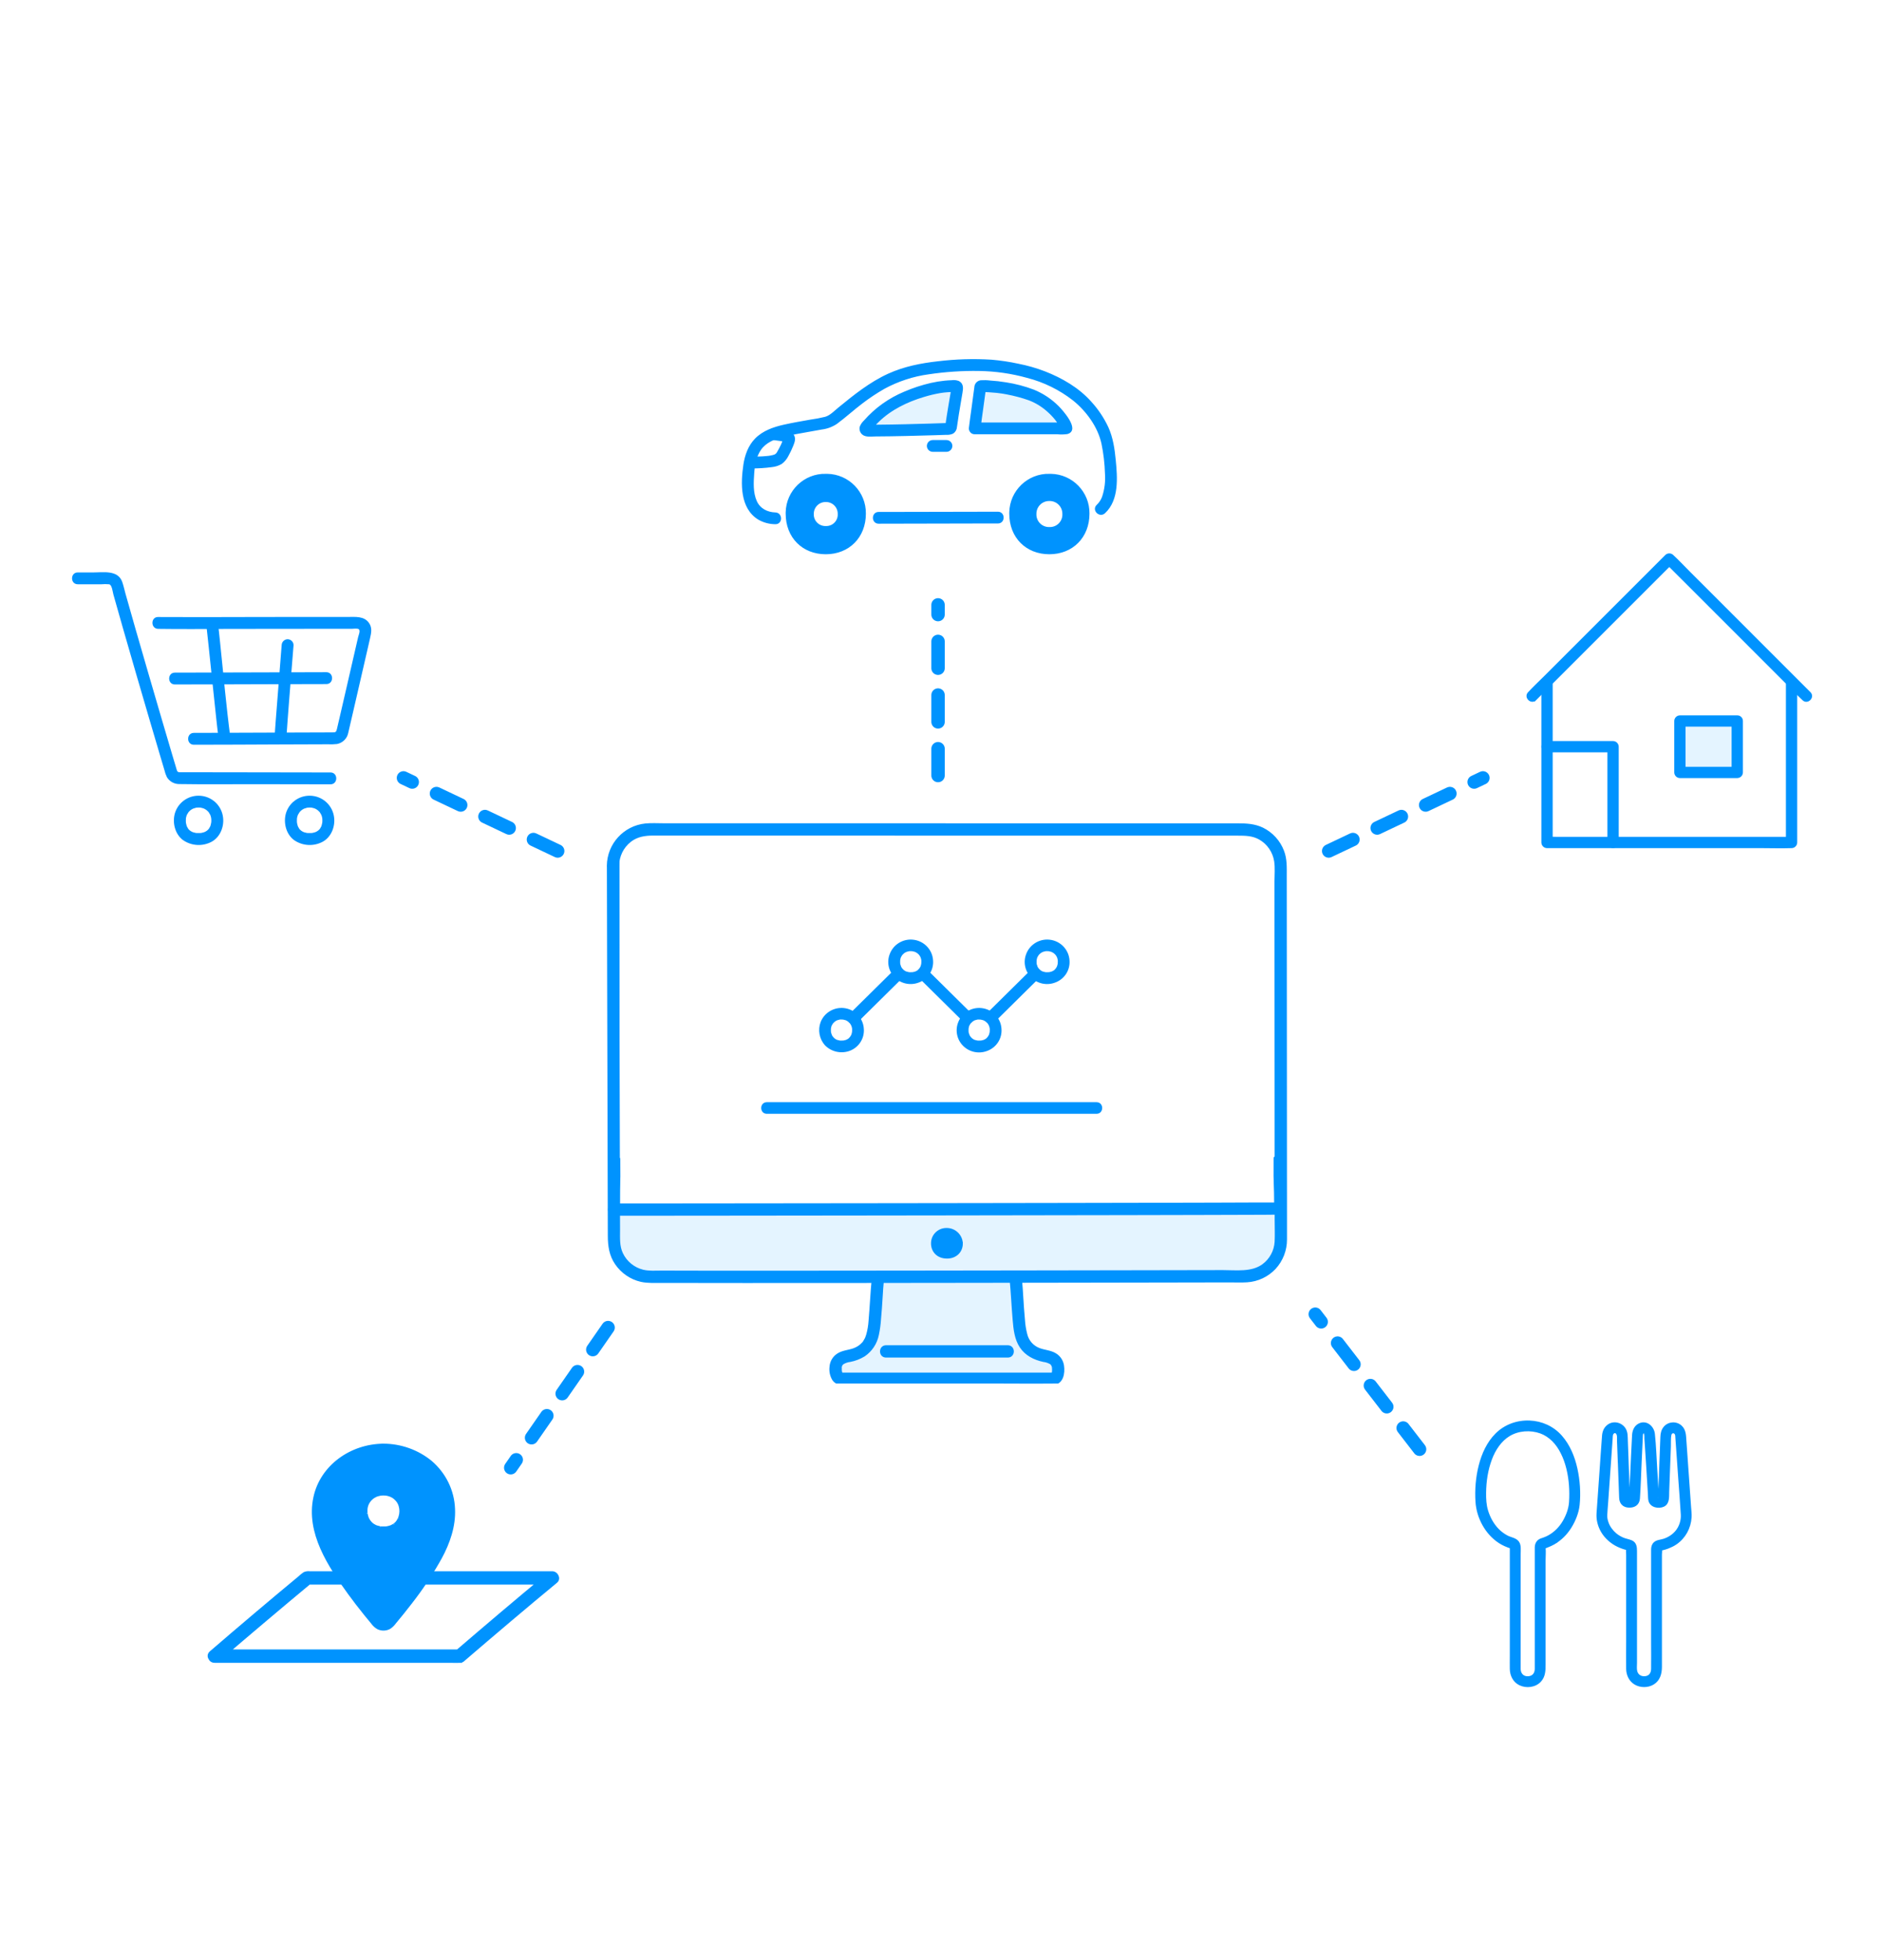 <svg width="336" height="350" viewBox="0 0 336 350" fill="none" xmlns="http://www.w3.org/2000/svg">
<rect width="336" height="350" fill="white"/>
<g clip-path="url(#clip0_422_3346)">
<path d="M181.352 228.397C181.471 229.656 181.544 230.62 181.586 231.489C181.659 232.979 181.795 234.525 181.925 236.018C182.228 239.505 183.128 241.473 186.775 242.167C187.829 242.366 188.436 242.796 188.744 243.459C189.051 244.122 189.096 246.191 188.063 246.191C186.144 246.191 153.252 246.184 150.136 246.184C149.127 246.184 149.033 244.125 149.34 243.459C149.647 242.792 150.255 242.366 151.309 242.167C154.952 241.473 155.856 239.505 156.159 236.018C156.288 234.525 156.425 232.979 156.498 231.489C156.54 230.616 156.613 229.653 156.735 228.397" fill="#E4F4FF"/>
<path d="M181.352 228.397C181.471 229.656 181.544 230.62 181.586 231.489C181.659 232.979 181.795 234.525 181.925 236.018C182.228 239.505 183.128 241.473 186.775 242.167C187.829 242.366 188.436 242.796 188.744 243.459C189.051 244.122 189.096 246.191 188.063 246.191C186.144 246.191 153.252 246.184 150.136 246.184C149.127 246.184 149.033 244.125 149.34 243.459C149.647 242.792 150.255 242.366 151.309 242.167C154.952 241.473 155.856 239.505 156.159 236.018C156.288 234.525 156.425 232.979 156.498 231.489C156.54 230.616 156.613 229.653 156.735 228.397" stroke="#0093FE" stroke-width="0.523" stroke-miterlimit="10"/>
<path d="M110.331 214.731C110.362 228.099 110.465 197.412 110.496 210.066C110.503 213.053 109.222 227.465 112.728 227.477C133.115 227.544 204.381 227.509 225.243 227.477C228.755 227.474 227.634 212.976 227.634 209.981C227.627 197.02 227.807 228.23 227.796 215.971C231.312 215.969 227.796 212.973 227.796 215.971C206.166 215.971 131.034 215.974 110.385 215.971C106.87 215.971 110.331 150.907 110.331 153.905C110.331 153.911 110.331 214.725 110.331 214.731Z" fill="#E4F4FF"/>
<path d="M227.796 215.971C227.807 228.23 227.627 197.02 227.634 209.981C227.634 212.976 228.755 227.474 225.243 227.477C204.381 227.509 133.115 227.544 112.728 227.477C109.222 227.465 110.503 213.053 110.496 210.066C110.465 197.412 110.362 228.099 110.331 214.731C110.331 214.725 110.331 153.911 110.331 153.905C110.331 150.907 106.87 215.971 110.385 215.971C131.034 215.974 206.166 215.971 227.796 215.971ZM227.796 215.971C227.796 212.973 231.312 215.969 227.796 215.971Z" stroke="#0093FE" stroke-width="0.523" stroke-miterlimit="10"/>
<path d="M113.216 227.343C110.969 226.268 109.535 224.003 109.531 221.512C109.531 219.892 109.524 218.036 109.514 215.984C125.12 215.959 225.986 215.603 227.724 215.506L228.582 215.457C228.589 217.669 228.589 219.676 228.589 221.414C228.589 224.984 225.699 227.884 222.126 227.888C200.918 227.922 136.699 228.055 115.977 227.975C115.021 227.975 114.075 227.758 113.213 227.343H113.216Z" fill="#E4F4FF" stroke="#0093FE" stroke-width="0.523" stroke-miterlimit="10"/>
<path d="M180.511 228.397C180.741 230.822 180.846 233.258 181.055 235.687C181.195 237.31 181.369 239.065 182.297 240.458C183.219 241.843 184.709 242.586 186.304 242.925C186.764 242.977 187.211 243.127 187.612 243.361C187.637 243.379 187.822 243.546 187.818 243.543C187.874 243.623 187.926 243.707 187.972 243.794C188.08 243.968 187.972 243.675 188.014 243.919C188.024 243.979 188.084 244.293 188.07 244.167C188.09 244.349 188.097 244.527 188.09 244.708C188.09 244.816 188.084 244.925 188.063 245.029C188.045 245.113 188.024 245.197 188 245.281C187.965 245.375 187.965 245.385 187.996 245.305C187.975 245.35 187.947 245.392 187.919 245.438C187.926 245.378 188.108 245.354 188 245.357H162.039L150.464 245.35H150.219C150.08 245.35 150.209 245.343 150.209 245.364C150.209 245.403 150.017 245.242 150.216 245.375C150.289 245.441 150.293 245.441 150.223 245.375C150.275 245.452 150.272 245.452 150.219 245.368C150.115 245.162 150.048 244.939 150.031 244.708C150.017 244.527 150.017 244.349 150.027 244.167C150.027 244.181 150.059 243.909 150.038 244.031C150.024 244.118 150.076 243.881 150.08 243.853C150.128 243.651 149.95 244.042 150.101 243.794C150.146 243.707 150.198 243.623 150.254 243.543C150.254 243.543 150.425 243.386 150.46 243.361C150.861 243.127 151.308 242.977 151.769 242.925C152.641 242.757 153.475 242.433 154.236 241.972C155.492 241.117 156.358 239.802 156.651 238.311C156.846 237.39 156.972 236.458 157.031 235.52C157.143 234.232 157.248 232.944 157.317 231.656C157.373 230.568 157.457 229.482 157.562 228.397C157.562 227.936 157.185 227.563 156.724 227.559C156.267 227.57 155.897 227.94 155.887 228.397C155.653 230.878 155.545 233.37 155.328 235.855C155.276 236.696 155.136 237.53 154.91 238.343C154.864 238.493 154.815 238.643 154.759 238.789C154.714 238.919 154.658 239.044 154.588 239.166C154.508 239.32 154.421 239.47 154.327 239.617C154.26 239.728 154.184 239.829 154.093 239.92C153.639 240.412 153.067 240.782 152.435 241.002C151.507 241.337 150.457 241.361 149.615 241.92C148.876 242.398 148.408 243.204 148.356 244.084C148.261 244.858 148.429 245.64 148.834 246.307C149.378 247.081 150.174 247.025 150.997 247.025H177.185C180.769 247.029 184.356 247.067 187.94 247.032C189.609 247.015 189.902 245.183 189.703 243.864C189.581 243.03 189.092 242.293 188.366 241.864C187.508 241.344 186.461 241.32 185.536 240.967C184.328 240.527 183.421 239.505 183.135 238.252C182.919 237.415 182.783 236.556 182.73 235.691C182.615 234.347 182.5 233.003 182.43 231.66C182.374 230.571 182.29 229.486 182.186 228.4C182.175 227.943 181.805 227.573 181.348 227.563C180.888 227.563 180.514 227.94 180.511 228.4V228.397Z" fill="#0093FE" stroke="#0093FE" stroke-width="0.523" stroke-miterlimit="10"/>
<path d="M158.182 242.147H179.934C181.012 242.147 181.012 240.471 179.934 240.471H158.182C157.103 240.471 157.103 242.147 158.182 242.147Z" fill="#0093FE" stroke="#0093FE" stroke-width="0.523" stroke-miterlimit="10"/>
<path d="M108.61 154.588C108.621 160.873 108.638 167.158 108.655 173.447C108.676 181.103 108.694 188.756 108.715 196.413C108.732 203.208 108.75 210.006 108.767 216.8C108.767 218.099 108.774 219.393 108.778 220.691C108.781 222.454 109.015 224.118 110.041 225.605C111.084 227.13 112.662 228.212 114.462 228.627C115.652 228.889 116.898 228.812 118.109 228.816C123.075 228.83 128.045 228.837 133.011 228.833C139.474 228.833 145.937 228.833 152.4 228.826C159.526 228.819 166.649 228.812 173.775 228.802C180.727 228.791 187.678 228.781 194.634 228.77C200.598 228.76 206.562 228.749 212.526 228.739L219.495 228.725C220.535 228.725 221.589 228.774 222.625 228.708C224.496 228.592 226.251 227.772 227.535 226.408C228.816 225.019 229.521 223.197 229.511 221.309C229.514 220.06 229.511 218.81 229.511 217.561L229.504 208.414L229.49 186.258L229.476 164.809L229.469 156.385C229.469 154.895 229.539 153.401 228.987 151.988C228.328 150.264 227.04 148.851 225.386 148.03C223.958 147.343 222.507 147.277 220.961 147.277H210.055L191.294 147.273H169.943L148.53 147.266H129.587H121.805H118.462C117.401 147.266 116.309 147.196 115.251 147.301C111.503 147.681 108.641 150.822 108.603 154.588C108.593 155.666 110.268 155.666 110.278 154.588C110.285 152.843 111.088 151.192 112.459 150.114C113.702 149.147 115.119 148.938 116.644 148.938H139.962L160.228 148.945H181.606L201.533 148.952H217.75H220.919C222.339 148.952 223.683 148.962 224.96 149.695C226.45 150.554 227.469 152.04 227.738 153.74C227.926 154.944 227.797 156.252 227.797 157.467C227.801 163.734 227.804 170.006 227.808 176.273C227.811 183.707 227.818 191.14 227.822 198.573C227.825 205.019 227.829 211.468 227.832 217.914C227.832 219.184 227.888 220.472 227.825 221.742C227.727 223.42 226.886 224.966 225.529 225.961C223.477 227.448 220.727 227.046 218.326 227.05L202.719 227.078C196.221 227.088 189.723 227.099 183.225 227.109C176.204 227.12 169.182 227.13 162.164 227.137C155.387 227.144 148.61 227.151 141.833 227.155C136.12 227.155 130.411 227.155 124.698 227.151C122.499 227.151 120.301 227.144 118.102 227.137C117 227.137 115.823 227.238 114.745 226.97C113.087 226.554 111.702 225.42 110.969 223.878C110.327 222.534 110.442 221.054 110.439 219.606L110.428 215.663C110.421 212.469 110.411 209.276 110.404 206.083C110.386 198.643 110.365 191.203 110.345 183.762C110.327 176.699 110.31 169.639 110.292 162.576C110.285 159.913 110.282 157.247 110.275 154.584C110.275 153.506 108.6 153.502 108.6 154.584L108.61 154.588Z" fill="#0093FE" stroke="#0093FE" stroke-width="0.523" stroke-miterlimit="10"/>
<path d="M109.624 216.821C111.393 216.821 113.159 216.821 114.925 216.821L124.731 216.814L137.901 216.8L153.291 216.783L169.819 216.762C175.284 216.755 180.749 216.748 186.214 216.737C191.274 216.73 196.335 216.72 201.395 216.713C205.67 216.706 209.945 216.695 214.22 216.685C217.329 216.678 220.435 216.667 223.545 216.657C225.104 216.65 226.664 216.653 228.224 216.626C228.326 216.626 228.43 216.626 228.531 216.619C229.603 216.559 229.61 214.884 228.531 214.943C227.411 215.006 226.281 214.968 225.16 214.975C222.396 214.989 219.632 214.999 216.865 215.006C212.841 215.017 208.814 215.027 204.79 215.034C199.887 215.045 194.984 215.052 190.081 215.062C184.658 215.073 179.235 215.08 173.815 215.087C168.298 215.094 162.777 215.101 157.259 215.108L141.503 215.125L127.687 215.139L116.952 215.149H110.444L109.627 215.153C108.549 215.153 108.549 216.828 109.627 216.828L109.624 216.821Z" fill="#0093FE" stroke="#0093FE" stroke-width="0.523" stroke-miterlimit="10"/>
<path d="M171.637 222.035C171.637 223.438 170.586 224.471 169.086 224.471C167.365 224.471 166.479 223.295 166.479 222.035C166.458 220.67 167.55 219.55 168.915 219.529C168.939 219.529 168.96 219.529 168.984 219.529C170.401 219.505 171.581 220.618 171.633 222.035H171.637Z" fill="#0093FE" stroke="#0093FE" stroke-width="0.523" stroke-miterlimit="10"/>
<g clip-path="url(#clip1_422_3346)">
<path d="M195.767 196.81H136.911C135.565 196.81 135.562 198.879 136.911 198.879H195.767C197.113 198.879 197.115 196.81 195.767 196.81Z" fill="#0093FE"/>
<path d="M153.053 182.599L161.21 174.538C162.164 173.595 160.684 172.132 159.73 173.075L151.573 181.137C150.62 182.079 152.099 183.542 153.053 182.599Z" fill="#0093FE"/>
<path d="M177.559 182.51L185.59 174.573C186.543 173.631 185.064 172.168 184.11 173.108L176.077 181.047C175.124 181.99 176.603 183.455 177.559 182.51Z" fill="#0093FE"/>
<path d="M163.995 174.547C166.682 177.201 169.367 179.857 172.052 182.514C173.005 183.457 174.485 181.997 173.532 181.051C170.848 178.393 168.162 175.738 165.475 173.084C164.522 172.142 163.042 173.604 163.995 174.549V174.547Z" fill="#0093FE"/>
<path d="M162.601 167.768C161.791 167.768 161 168.011 160.333 168.465C159.665 168.919 159.154 169.562 158.865 170.31C158.582 171.017 158.511 171.789 158.661 172.535C158.811 173.28 159.176 173.967 159.711 174.512C160.247 175.058 160.93 175.439 161.679 175.61C162.429 175.781 163.212 175.734 163.935 175.476C164.76 175.197 165.469 174.655 165.948 173.935C166.428 173.216 166.652 172.359 166.585 171.499C166.529 170.492 166.085 169.544 165.344 168.851C164.603 168.157 163.622 167.77 162.601 167.77C162.324 167.77 162.057 167.879 161.861 168.072C161.665 168.266 161.555 168.529 161.555 168.804C161.555 169.078 161.665 169.341 161.861 169.535C162.057 169.729 162.324 169.838 162.601 169.838C162.695 169.838 162.788 169.845 162.882 169.849C162.939 169.852 163.068 169.892 162.874 169.847C163.017 169.882 163.159 169.906 163.3 169.952C163.354 169.97 163.408 169.989 163.461 170.01C163.226 169.919 163.48 170.027 163.517 170.047C163.639 170.112 163.755 170.186 163.866 170.268C163.664 170.117 163.971 170.378 164.02 170.429C164.023 170.434 164.202 170.631 164.096 170.509C163.99 170.387 164.165 170.609 164.165 170.609C164.251 170.737 164.325 170.873 164.387 171.014C164.368 170.969 164.331 170.845 164.383 171.028C164.409 171.119 164.439 171.208 164.46 171.3C164.467 171.331 164.504 171.632 164.484 171.403C164.49 171.467 164.494 171.532 164.496 171.596C164.502 171.762 164.495 171.927 164.477 172.092C164.499 171.891 164.472 172.097 164.461 172.148C164.445 172.223 164.427 172.299 164.406 172.373C164.388 172.432 164.367 172.488 164.349 172.546C164.306 172.658 164.307 172.658 164.353 172.546C164.334 172.586 164.314 172.625 164.294 172.664C164.232 172.776 164.164 172.885 164.091 172.99C164.233 172.777 164.004 173.081 163.946 173.136C163.899 173.179 163.848 173.222 163.799 173.265C163.685 173.369 164.005 173.138 163.789 173.267C163.745 173.295 163.699 173.324 163.653 173.351C163.628 173.365 163.353 173.505 163.487 173.442C163.634 173.373 163.387 173.476 163.379 173.479C163.325 173.496 163.271 173.512 163.216 173.527C163.132 173.549 163.047 173.565 162.962 173.584C162.909 173.595 162.77 173.593 162.974 173.584C162.823 173.591 162.673 173.605 162.521 173.601C162.468 173.601 162.415 173.598 162.362 173.594C162.309 173.59 162.258 173.586 162.205 173.58C162.343 173.6 162.372 173.603 162.292 173.589C162.189 173.553 162.07 173.546 161.963 173.514C161.892 173.494 161.823 173.469 161.753 173.446C161.614 173.401 161.753 173.479 161.803 173.467C161.747 173.48 161.537 173.329 161.49 173.3C161.45 173.275 161.412 173.248 161.372 173.223C161.203 173.115 161.52 173.372 161.337 173.19C161.264 173.116 161.189 173.042 161.115 172.969C160.947 172.803 161.234 173.158 161.104 172.96C161.078 172.921 161.05 172.883 161.025 172.843C160.995 172.796 160.841 172.589 160.853 172.532C160.841 172.587 160.919 172.714 160.873 172.579C160.845 172.497 160.815 172.416 160.791 172.333C160.768 172.25 160.691 172.081 160.716 172L160.73 172.121C160.724 172.068 160.719 172.016 160.715 171.963C160.711 171.91 160.708 171.855 160.706 171.802C160.703 171.687 160.712 171.574 160.714 171.457C160.718 171.213 160.665 171.609 160.709 171.467C160.735 171.384 160.742 171.295 160.764 171.208C160.785 171.085 160.825 170.966 160.883 170.855C160.735 171.07 160.871 170.892 160.903 170.833C160.934 170.775 160.975 170.704 161.014 170.642C161.041 170.599 161.07 170.561 161.097 170.52C161.205 170.352 160.956 170.653 161.14 170.471C161.238 170.375 161.334 170.282 161.435 170.19C161.261 170.349 161.373 170.233 161.435 170.195C161.51 170.148 161.583 170.099 161.66 170.057C161.704 170.032 161.751 170.011 161.796 169.986C161.996 169.877 161.628 170.032 161.832 169.971C161.987 169.925 162.137 169.883 162.294 169.848C162.483 169.805 162.299 169.848 162.262 169.848C162.375 169.839 162.488 169.832 162.602 169.83C162.879 169.83 163.146 169.721 163.342 169.528C163.538 169.334 163.648 169.071 163.648 168.796C163.648 168.522 163.538 168.259 163.342 168.065C163.146 167.871 162.879 167.762 162.602 167.762L162.601 167.768Z" fill="#0093FE"/>
<path d="M150.239 179.979C149.429 179.978 148.638 180.221 147.97 180.675C147.303 181.129 146.791 181.773 146.503 182.521C146.247 183.213 146.184 183.961 146.32 184.685C146.455 185.41 146.785 186.086 147.274 186.642C147.819 187.199 148.511 187.592 149.272 187.776C150.033 187.961 150.831 187.928 151.574 187.683C152.399 187.405 153.107 186.863 153.587 186.143C154.066 185.423 154.29 184.566 154.223 183.706C154.167 182.7 153.723 181.752 152.982 181.058C152.242 180.365 151.26 179.978 150.24 179.977C149.962 179.977 149.696 180.086 149.5 180.28C149.304 180.474 149.194 180.737 149.194 181.011C149.194 181.286 149.304 181.549 149.5 181.743C149.696 181.937 149.962 182.045 150.24 182.045C150.334 182.045 150.426 182.053 150.52 182.057C150.577 182.06 150.707 182.1 150.512 182.055C150.656 182.089 150.798 182.114 150.939 182.16C150.993 182.178 151.046 182.197 151.1 182.218C150.865 182.126 151.118 182.235 151.156 182.255C151.278 182.32 151.394 182.393 151.505 182.475C151.302 182.324 151.61 182.586 151.658 182.637C151.662 182.641 151.841 182.838 151.735 182.716C151.629 182.594 151.803 182.816 151.803 182.816C151.889 182.945 151.964 183.081 152.026 183.222C152.006 183.177 151.969 183.053 152.022 183.236C152.048 183.326 152.077 183.416 152.098 183.508C152.105 183.538 152.142 183.84 152.122 183.61C152.128 183.675 152.133 183.739 152.135 183.804C152.14 183.969 152.134 184.135 152.115 184.3C152.138 184.099 152.111 184.305 152.1 184.355C152.084 184.431 152.066 184.507 152.044 184.581C152.027 184.639 152.006 184.696 151.988 184.753C151.944 184.865 151.944 184.866 151.991 184.753C151.973 184.793 151.953 184.832 151.932 184.871C151.87 184.983 151.803 185.092 151.73 185.198C151.872 184.982 151.642 185.288 151.585 185.343C151.538 185.386 151.486 185.429 151.438 185.472C151.324 185.576 151.644 185.346 151.427 185.472C151.382 185.5 151.338 185.529 151.291 185.556C151.267 185.57 150.991 185.71 151.125 185.647C151.273 185.578 151.025 185.681 151.018 185.684C150.964 185.701 150.909 185.717 150.855 185.732C150.771 185.754 150.686 185.77 150.601 185.788C150.548 185.801 150.409 185.798 150.613 185.788C150.461 185.795 150.312 185.81 150.16 185.806C150.106 185.806 150.053 185.802 150 185.799C149.948 185.795 149.896 185.791 149.844 185.785C149.981 185.804 150.011 185.807 149.931 185.794C149.828 185.757 149.708 185.751 149.601 185.719C149.531 185.699 149.462 185.673 149.392 185.651C149.252 185.605 149.392 185.683 149.441 185.672C149.385 185.685 149.176 185.534 149.128 185.505C149.088 185.48 149.051 185.452 149.011 185.427C148.841 185.32 149.159 185.577 148.976 185.395C148.902 185.321 148.828 185.246 148.754 185.174C148.585 185.008 148.873 185.362 148.743 185.165C148.717 185.125 148.689 185.087 148.664 185.048C148.633 185 148.479 184.794 148.489 184.737C148.478 184.792 148.556 184.919 148.509 184.784C148.482 184.702 148.452 184.621 148.428 184.538C148.404 184.455 148.328 184.286 148.353 184.205L148.367 184.325C148.361 184.273 148.356 184.22 148.352 184.168C148.348 184.115 148.345 184.06 148.343 184.006C148.339 183.891 148.348 183.778 148.35 183.662C148.355 183.418 148.302 183.814 148.346 183.672C148.371 183.589 148.379 183.499 148.401 183.413C148.422 183.29 148.461 183.17 148.519 183.059C148.372 183.275 148.508 183.097 148.54 183.038C148.571 182.979 148.611 182.909 148.651 182.847C148.677 182.804 148.707 182.766 148.734 182.725C148.842 182.557 148.592 182.858 148.777 182.675C148.874 182.58 148.971 182.486 149.072 182.394C148.897 182.554 149.009 182.438 149.07 182.4C149.145 182.353 149.217 182.304 149.295 182.261C149.338 182.237 149.386 182.216 149.431 182.191C149.63 182.082 149.263 182.237 149.466 182.176C149.621 182.13 149.772 182.087 149.929 182.052C150.118 182.009 149.934 182.052 149.896 182.052C150.01 182.044 150.123 182.036 150.237 182.035C150.514 182.035 150.78 181.926 150.977 181.732C151.173 181.538 151.283 181.275 151.283 181.001C151.283 180.727 151.173 180.464 150.977 180.27C150.78 180.076 150.514 179.967 150.237 179.967L150.239 179.979Z" fill="#0093FE"/>
<path d="M174.814 179.98C174.004 179.979 173.213 180.222 172.546 180.676C171.878 181.13 171.366 181.774 171.078 182.522C170.794 183.229 170.724 184.001 170.874 184.747C171.024 185.492 171.388 186.179 171.924 186.724C172.459 187.27 173.143 187.651 173.892 187.822C174.642 187.993 175.425 187.946 176.148 187.687C176.973 187.409 177.682 186.867 178.161 186.147C178.641 185.427 178.865 184.57 178.798 183.711C178.742 182.704 178.298 181.756 177.557 181.062C176.816 180.369 175.835 179.982 174.814 179.981C174.537 179.981 174.271 180.09 174.074 180.284C173.878 180.478 173.768 180.741 173.768 181.015C173.768 181.29 173.878 181.553 174.074 181.747C174.271 181.941 174.537 182.05 174.814 182.05C174.908 182.05 175.001 182.057 175.095 182.061C175.152 182.064 175.281 182.104 175.087 182.059C175.23 182.093 175.372 182.118 175.513 182.164C175.567 182.182 175.621 182.201 175.674 182.222C175.439 182.131 175.693 182.239 175.73 182.259C175.852 182.324 175.968 182.397 176.079 182.48C175.876 182.328 176.184 182.59 176.232 182.641C176.236 182.645 176.415 182.842 176.309 182.72C176.203 182.598 176.377 182.82 176.377 182.82C176.463 182.949 176.538 183.085 176.6 183.226C176.58 183.181 176.544 183.057 176.596 183.24C176.622 183.331 176.651 183.42 176.673 183.512C176.68 183.542 176.716 183.844 176.697 183.614C176.702 183.679 176.707 183.743 176.709 183.808C176.715 183.973 176.708 184.139 176.69 184.304C176.711 184.103 176.685 184.309 176.674 184.359C176.658 184.435 176.64 184.511 176.618 184.585C176.601 184.643 176.579 184.7 176.562 184.757C176.518 184.869 176.518 184.87 176.565 184.757C176.547 184.797 176.527 184.836 176.506 184.875C176.444 184.987 176.377 185.096 176.303 185.202C176.446 184.986 176.216 185.292 176.159 185.347C176.112 185.39 176.061 185.433 176.012 185.476C175.898 185.58 176.218 185.35 176.001 185.476C175.956 185.504 175.911 185.534 175.865 185.56C175.841 185.574 175.565 185.714 175.699 185.651C175.847 185.582 175.6 185.685 175.591 185.688C175.538 185.705 175.484 185.721 175.429 185.736C175.345 185.758 175.26 185.774 175.175 185.793C175.122 185.805 174.983 185.802 175.187 185.793C175.035 185.799 174.887 185.814 174.734 185.81C174.681 185.81 174.628 185.806 174.574 185.803C174.521 185.799 174.47 185.795 174.418 185.789C174.556 185.808 174.585 185.811 174.505 185.798C174.402 185.761 174.283 185.755 174.176 185.723C174.105 185.703 174.036 185.677 173.966 185.655C173.827 185.609 173.966 185.687 174.016 185.676C173.96 185.689 173.75 185.538 173.703 185.509C173.663 185.484 173.625 185.456 173.585 185.431C173.416 185.324 173.733 185.581 173.55 185.399C173.477 185.325 173.402 185.25 173.328 185.178C173.16 185.012 173.447 185.366 173.317 185.169C173.291 185.129 173.263 185.091 173.238 185.052C173.208 185.004 173.054 184.798 173.064 184.741C173.052 184.796 173.13 184.923 173.084 184.788C173.056 184.706 173.026 184.625 173.002 184.542C172.978 184.459 172.902 184.29 172.926 184.209L172.941 184.329C172.935 184.277 172.929 184.224 172.926 184.172C172.922 184.119 172.919 184.064 172.917 184.01C172.914 183.895 172.922 183.783 172.925 183.666C172.929 183.422 172.876 183.818 172.92 183.676C172.946 183.593 172.953 183.503 172.975 183.417C172.996 183.294 173.036 183.175 173.093 183.063C172.946 183.279 173.082 183.101 173.113 183.042C173.145 182.983 173.185 182.913 173.225 182.851C173.252 182.808 173.281 182.77 173.307 182.729C173.416 182.561 173.167 182.862 173.351 182.679C173.448 182.584 173.545 182.49 173.645 182.399C173.471 182.558 173.583 182.442 173.645 182.404C173.72 182.357 173.793 182.308 173.871 182.265C173.914 182.241 173.962 182.22 174.006 182.195C174.206 182.086 173.839 182.241 174.042 182.18C174.197 182.134 174.348 182.091 174.505 182.056C174.694 182.013 174.509 182.056 174.472 182.056C174.586 182.048 174.698 182.041 174.812 182.039C175.09 182.039 175.356 181.93 175.552 181.736C175.748 181.542 175.859 181.279 175.859 181.005C175.859 180.731 175.748 180.468 175.552 180.274C175.356 180.08 175.09 179.971 174.812 179.971L174.814 179.98Z" fill="#0093FE"/>
<path d="M186.961 167.769C186.151 167.768 185.36 168.011 184.692 168.465C184.025 168.919 183.513 169.563 183.225 170.311C182.941 171.017 182.87 171.79 183.02 172.535C183.17 173.281 183.535 173.968 184.07 174.513C184.606 175.059 185.289 175.44 186.039 175.611C186.788 175.782 187.572 175.735 188.295 175.476C189.12 175.198 189.828 174.656 190.308 173.936C190.787 173.216 191.011 172.359 190.944 171.499C190.888 170.492 190.444 169.545 189.703 168.851C188.963 168.157 187.981 167.771 186.961 167.77C186.683 167.77 186.417 167.879 186.221 168.073C186.025 168.267 185.915 168.53 185.915 168.804C185.915 169.078 186.025 169.341 186.221 169.535C186.417 169.729 186.683 169.838 186.961 169.838C187.055 169.838 187.147 169.845 187.241 169.85C187.298 169.852 187.428 169.893 187.233 169.847C187.377 169.882 187.519 169.907 187.66 169.953C187.714 169.97 187.767 169.99 187.821 170.01C187.586 169.919 187.839 170.027 187.877 170.047C187.998 170.112 188.115 170.186 188.226 170.268C188.023 170.117 188.331 170.379 188.379 170.43C188.383 170.434 188.562 170.631 188.456 170.509C188.35 170.387 188.524 170.609 188.524 170.609C188.61 170.738 188.685 170.873 188.747 171.015C188.727 170.969 188.69 170.845 188.743 171.029C188.769 171.119 188.798 171.209 188.819 171.3C188.826 171.331 188.863 171.632 188.843 171.403C188.849 171.467 188.854 171.532 188.856 171.596C188.861 171.762 188.855 171.928 188.836 172.092C188.859 171.892 188.832 172.097 188.821 172.148C188.805 172.224 188.787 172.299 188.765 172.374C188.748 172.432 188.726 172.489 188.709 172.546C188.666 172.658 188.667 172.658 188.712 172.546C188.694 172.586 188.674 172.626 188.653 172.665C188.591 172.777 188.524 172.885 188.451 172.991C188.593 172.777 188.363 173.081 188.306 173.136C188.259 173.179 188.207 173.222 188.159 173.265C188.045 173.369 188.365 173.138 188.148 173.268C188.105 173.295 188.059 173.325 188.012 173.351C187.988 173.365 187.712 173.505 187.846 173.442C187.994 173.373 187.746 173.476 187.739 173.479C187.685 173.497 187.63 173.512 187.576 173.527C187.492 173.55 187.407 173.565 187.322 173.584C187.269 173.596 187.13 173.593 187.334 173.584C187.182 173.591 187.033 173.605 186.881 173.602C186.827 173.602 186.774 173.598 186.721 173.594C186.669 173.59 186.617 173.586 186.565 173.581C186.702 173.6 186.731 173.603 186.652 173.59C186.549 173.553 186.429 173.547 186.322 173.515C186.252 173.494 186.183 173.469 186.113 173.446C185.973 173.401 186.113 173.479 186.162 173.468C186.106 173.481 185.897 173.329 185.849 173.3C185.809 173.276 185.772 173.248 185.732 173.223C185.562 173.116 185.88 173.372 185.697 173.19C185.623 173.117 185.549 173.042 185.475 172.969C185.306 172.804 185.594 173.158 185.464 172.96C185.438 172.921 185.41 172.883 185.385 172.844C185.354 172.796 185.2 172.589 185.21 172.532C185.199 172.587 185.277 172.714 185.23 172.579C185.203 172.497 185.173 172.417 185.149 172.334C185.126 172.25 185.049 172.082 185.074 172.001L185.088 172.121C185.082 172.069 185.077 172.016 185.073 171.963C185.069 171.91 185.066 171.856 185.064 171.802C185.06 171.687 185.069 171.574 185.071 171.457C185.076 171.214 185.023 171.61 185.067 171.467C185.092 171.384 185.1 171.295 185.122 171.209C185.143 171.085 185.182 170.966 185.24 170.855C185.093 171.07 185.229 170.892 185.261 170.834C185.292 170.775 185.332 170.705 185.372 170.642C185.398 170.599 185.428 170.561 185.455 170.52C185.563 170.352 185.313 170.654 185.498 170.471C185.595 170.376 185.692 170.282 185.793 170.19C185.618 170.349 185.73 170.233 185.793 170.195C185.868 170.149 185.941 170.1 186.018 170.057C186.062 170.032 186.109 170.011 186.154 169.987C186.353 169.877 185.986 170.033 186.19 169.972C186.344 169.926 186.495 169.883 186.652 169.848C186.841 169.805 186.657 169.848 186.619 169.848C186.733 169.839 186.846 169.832 186.96 169.831C187.237 169.831 187.504 169.722 187.7 169.528C187.896 169.334 188.006 169.071 188.006 168.797C188.006 168.522 187.896 168.259 187.7 168.065C187.504 167.871 187.237 167.763 186.96 167.763L186.961 167.769Z" fill="#0093FE"/>
</g>
</g>
<path d="M319.849 139.254V121.653L298.021 99.825L276.193 121.653V150.435H319.849V139.25V139.254Z" fill="white" stroke="#0093FE" stroke-width="0.348" stroke-miterlimit="10"/>
<path d="M310.158 128.743H299.918V137.922H310.158V128.743Z" fill="#E4F4FF" stroke="#0093FE" stroke-width="0.348" stroke-miterlimit="10"/>
<path d="M275.361 122.177V150.435C275.368 150.894 275.737 151.262 276.196 151.269H314.498C316.257 151.269 318.026 151.332 319.781 151.269H319.854C320.313 151.262 320.682 150.894 320.688 150.435V122.177C320.688 121.103 319.02 121.103 319.02 122.177V150.435L319.854 149.601H277.989C277.422 149.601 276.835 149.556 276.272 149.601C276.248 149.601 276.223 149.601 276.199 149.601L277.033 150.435V122.177C277.033 121.103 275.365 121.103 275.365 122.177H275.361Z" fill="#0093FE" stroke="#0093FE" stroke-width="0.348" stroke-miterlimit="10"/>
<path d="M274.129 124.899L276.573 122.452L282.412 116.613L289.471 109.554L295.602 103.422L297.608 101.417C297.924 101.101 298.282 100.798 298.57 100.454C298.584 100.44 298.598 100.426 298.612 100.412H297.434L299.881 102.856L305.72 108.695L312.779 115.754L318.91 121.886C319.898 122.873 320.857 123.905 321.879 124.854C321.893 124.868 321.907 124.882 321.92 124.896C322.682 125.657 323.86 124.475 323.099 123.717L320.652 121.27L314.813 115.431L307.753 108.368L301.622 102.237C300.635 101.25 299.676 100.218 298.654 99.269C298.64 99.255 298.626 99.241 298.612 99.227C298.282 98.907 297.761 98.907 297.434 99.227L294.99 101.671L289.151 107.51L282.092 114.569L275.961 120.7C274.974 121.687 273.941 122.643 272.992 123.669C272.979 123.682 272.965 123.696 272.951 123.71C272.19 124.471 273.371 125.65 274.129 124.889V124.899Z" fill="#0093FE" stroke="#0093FE" stroke-width="0.348" stroke-miterlimit="10"/>
<path d="M310.16 127.909H299.92C299.461 127.916 299.093 128.284 299.086 128.743V137.922C299.093 138.381 299.461 138.75 299.92 138.757H310.16C310.618 138.75 310.987 138.381 310.994 137.922V128.743C310.994 127.669 309.325 127.669 309.325 128.743V137.922L310.16 137.088H299.92L300.754 137.922V128.743L299.92 129.577H310.16C311.234 129.577 311.234 127.909 310.16 127.909Z" fill="#0093FE" stroke="#0093FE" stroke-width="0.348" stroke-miterlimit="10"/>
<path d="M276.194 134.165H287.987L287.153 133.331V150.435C287.153 151.509 288.822 151.509 288.822 150.435V133.331C288.815 132.872 288.446 132.504 287.987 132.497H276.194C275.12 132.497 275.12 134.165 276.194 134.165Z" fill="#0093FE" stroke="#0093FE" stroke-width="0.348" stroke-miterlimit="10"/>
<g clip-path="url(#clip2_422_3346)">
<path d="M28.239 112.288C32.515 112.353 36.796 112.302 41.072 112.296C47.18 112.288 53.288 112.281 59.396 112.277C60.521 112.277 61.646 112.278 62.771 112.282C63.098 112.282 63.756 112.163 64.034 112.339C64.404 112.572 64.016 113.418 63.941 113.748C63.183 117.069 62.42 120.389 61.651 123.708C61.288 125.279 60.925 126.85 60.561 128.421C60.426 129.003 60.291 129.586 60.155 130.169C60.022 130.746 59.897 130.779 59.33 130.78C56.766 130.787 54.199 130.796 51.632 130.806C46.208 130.827 40.783 130.846 35.359 130.865H34.615C33.249 130.865 33.247 132.98 34.615 132.98C39.717 132.98 44.819 132.945 49.92 132.926C52.778 132.915 55.636 132.905 58.493 132.896C59.056 132.926 59.621 132.91 60.181 132.847C60.682 132.748 61.142 132.501 61.499 132.138C61.857 131.774 62.096 131.312 62.184 130.81C62.497 129.466 62.809 128.122 63.12 126.777C63.938 123.238 64.754 119.697 65.566 116.156C65.731 115.434 65.897 114.712 66.061 113.99C66.274 113.057 66.486 112.135 65.906 111.275C65.016 109.953 63.418 110.167 62.03 110.164C56.03 110.15 50.03 110.167 44.03 110.176C38.993 110.183 33.955 110.212 28.917 110.179C28.692 110.179 28.466 110.176 28.24 110.172C26.873 110.152 26.873 112.266 28.24 112.287L28.239 112.288Z" fill="#0093FE"/>
<path d="M31.226 122.217C34.609 122.217 37.991 122.202 41.376 122.193C45.801 122.18 50.227 122.168 54.653 122.154C55.856 122.151 57.059 122.146 58.262 122.146C59.628 122.146 59.63 120.031 58.262 120.031C55.289 120.031 52.316 120.047 49.343 120.056C44.803 120.069 40.263 120.082 35.723 120.094C34.224 120.098 32.725 120.101 31.226 120.103C29.861 120.103 29.858 122.217 31.226 122.217H31.226Z" fill="#0093FE"/>
<path d="M36.809 111.325C37.436 116.952 37.98 122.589 38.599 128.217C38.727 129.376 38.851 130.536 39.002 131.692C39.011 131.97 39.126 132.234 39.323 132.43C39.52 132.626 39.785 132.741 40.064 132.749C40.345 132.748 40.614 132.636 40.812 132.438C41.011 132.24 41.123 131.972 41.125 131.692C40.383 126.026 39.881 120.322 39.285 114.639C39.169 113.534 39.055 112.429 38.931 111.325C38.923 111.047 38.809 110.782 38.611 110.586C38.414 110.389 38.149 110.275 37.87 110.267C37.589 110.269 37.32 110.381 37.121 110.579C36.923 110.777 36.81 111.045 36.809 111.325H36.809Z" fill="#0093FE"/>
<path d="M50.285 115.197C49.922 119.705 49.568 124.213 49.224 128.723C49.146 129.764 49.068 130.805 48.998 131.847C48.998 132.127 49.11 132.396 49.309 132.595C49.508 132.793 49.778 132.904 50.059 132.904C50.341 132.904 50.611 132.793 50.81 132.595C51.009 132.396 51.121 132.127 51.121 131.847C51.428 127.276 51.809 122.709 52.173 118.142C52.252 117.16 52.331 116.179 52.41 115.197C52.407 114.917 52.295 114.649 52.096 114.452C51.898 114.254 51.629 114.142 51.348 114.139C51.069 114.145 50.802 114.258 50.604 114.455C50.406 114.652 50.292 114.918 50.287 115.197H50.285Z" fill="#0093FE"/>
<path d="M13.889 104.327C14.78 104.327 15.671 104.328 16.563 104.33H18.061C18.537 104.287 19.014 104.287 19.489 104.33C19.996 104.431 20.113 105.682 20.237 106.13C20.803 108.169 21.387 110.204 21.969 112.239C23.506 117.598 25.062 122.952 26.634 128.301C27.298 130.564 27.964 132.826 28.634 135.087C28.873 135.894 29.113 136.702 29.355 137.51C29.454 137.944 29.602 138.366 29.797 138.767C30.028 139.152 30.357 139.469 30.75 139.685C31.144 139.902 31.589 140.011 32.038 140.001C36.546 140.074 41.059 140.016 45.569 140.024C49.862 140.032 54.155 140.039 58.448 140.046H59.007C60.373 140.046 60.375 137.931 59.007 137.931C55.196 137.931 51.385 137.925 47.574 137.913L33.042 137.892C32.709 137.892 32.37 137.909 32.038 137.892C31.638 137.87 31.61 137.651 31.508 137.308C31.281 136.555 31.056 135.802 30.832 135.048C30.175 132.836 29.523 130.623 28.875 128.409C27.302 123.049 25.743 117.685 24.197 112.317C23.591 110.209 22.991 108.099 22.398 105.987C22.204 105.292 22.058 104.563 21.813 103.884C21.033 101.726 18.385 102.221 16.562 102.218C15.67 102.215 14.778 102.213 13.889 102.213C12.523 102.213 12.52 104.327 13.889 104.327Z" fill="#0093FE"/>
<path d="M35.448 143.137C35.887 143.128 36.324 143.207 36.732 143.37C37.14 143.533 37.51 143.776 37.822 144.084C38.134 144.393 38.38 144.761 38.546 145.166C38.712 145.571 38.794 146.006 38.788 146.443C38.788 148.507 37.496 149.812 35.448 149.812C33.352 149.812 32.108 148.507 32.108 146.443C32.101 146.006 32.184 145.571 32.349 145.165C32.515 144.76 32.761 144.392 33.073 144.083C33.385 143.775 33.756 143.532 34.164 143.369C34.572 143.207 35.009 143.127 35.448 143.137Z" fill="white"/>
<path d="M55.276 143.137C55.715 143.128 56.152 143.207 56.56 143.37C56.968 143.533 57.339 143.776 57.65 144.084C57.962 144.393 58.208 144.761 58.374 145.166C58.54 145.571 58.622 146.006 58.616 146.443C58.616 148.507 57.325 149.812 55.276 149.812C53.18 149.812 51.936 148.507 51.936 146.443C51.929 146.006 52.012 145.571 52.177 145.165C52.343 144.76 52.589 144.392 52.901 144.083C53.213 143.775 53.584 143.532 53.992 143.369C54.4 143.207 54.837 143.127 55.276 143.137Z" fill="white"/>
<path d="M35.447 144.194C35.544 144.194 35.641 144.202 35.738 144.205C36.039 144.213 35.542 144.154 35.83 144.216C35.979 144.246 36.127 144.283 36.272 144.329C36.31 144.341 36.576 144.457 36.349 144.35C36.401 144.375 36.454 144.4 36.505 144.427C36.582 144.466 36.657 144.509 36.73 144.555C36.777 144.584 37.051 144.808 36.863 144.639C36.968 144.733 37.073 144.826 37.169 144.93C37.172 144.93 37.354 145.14 37.249 145.016C37.144 144.891 37.312 145.107 37.315 145.112C37.399 145.237 37.454 145.397 37.545 145.514C37.635 145.632 37.474 145.294 37.554 145.534C37.59 145.643 37.628 145.749 37.657 145.86C37.677 145.937 37.731 146.353 37.711 146.09C37.722 146.239 37.731 146.387 37.729 146.537C37.727 146.628 37.722 146.719 37.715 146.81C37.712 146.857 37.661 147.143 37.711 146.878C37.682 147.044 37.645 147.207 37.598 147.368C37.574 147.445 37.545 147.52 37.52 147.597C37.53 147.565 37.619 147.392 37.533 147.562C37.463 147.7 37.384 147.829 37.306 147.962C37.278 148.01 37.182 148.116 37.337 147.93C37.289 147.988 37.242 148.046 37.19 148.1C37.146 148.144 37.102 148.188 37.057 148.232C37.013 148.276 36.783 148.437 37.013 148.282C36.908 148.353 36.804 148.424 36.692 148.485C36.624 148.522 36.554 148.554 36.484 148.588C36.73 148.469 36.495 148.58 36.442 148.597C36.313 148.641 36.181 148.677 36.047 148.705C36.002 148.715 35.72 148.757 35.991 148.723C35.902 148.734 35.814 148.742 35.725 148.747C35.541 148.758 35.355 148.758 35.171 148.747C35.11 148.744 35.05 148.738 34.99 148.733C34.699 148.71 35.201 148.788 34.924 148.722C34.788 148.689 34.652 148.663 34.518 148.622C34.441 148.598 34.366 148.57 34.29 148.542C34.547 148.635 34.28 148.533 34.223 148.503C34.101 148.436 33.983 148.363 33.87 148.283C34.104 148.444 33.796 148.206 33.746 148.155C33.696 148.104 33.649 148.042 33.597 147.99C33.749 148.142 33.664 148.084 33.626 148.025C33.529 147.874 33.443 147.723 33.361 147.563C33.377 147.594 33.439 147.779 33.377 147.598C33.351 147.522 33.323 147.447 33.3 147.369C33.26 147.237 33.235 147.1 33.205 146.964C33.143 146.689 33.212 147.188 33.195 146.9C33.19 146.812 33.181 146.721 33.177 146.63C33.172 146.45 33.177 146.269 33.192 146.09C33.175 146.324 33.184 146.132 33.199 146.068C33.222 145.97 33.243 145.871 33.27 145.774C33.294 145.692 33.322 145.612 33.35 145.531C33.439 145.275 33.249 145.707 33.379 145.472C33.467 145.312 33.571 145.164 33.663 145.005C33.741 144.872 33.498 145.172 33.681 144.989C33.76 144.909 33.833 144.825 33.916 144.748C33.958 144.71 34.001 144.674 34.044 144.637C33.852 144.805 34.128 144.583 34.176 144.553C34.237 144.516 34.3 144.48 34.363 144.446C34.411 144.42 34.698 144.303 34.467 144.389C34.635 144.325 34.808 144.274 34.983 144.235C35.022 144.227 35.319 144.191 35.07 144.215C35.198 144.203 35.326 144.197 35.455 144.195C35.737 144.195 36.007 144.084 36.206 143.885C36.405 143.687 36.517 143.418 36.517 143.138C36.517 142.857 36.405 142.588 36.206 142.39C36.007 142.192 35.737 142.081 35.455 142.081C34.505 142.078 33.58 142.381 32.817 142.946C32.055 143.51 31.496 144.305 31.225 145.212C30.743 146.878 31.232 148.901 32.634 149.981C33.369 150.501 34.234 150.809 35.134 150.871C36.034 150.933 36.933 150.745 37.733 150.33C39.274 149.514 40.02 147.687 39.829 146.005C39.716 144.928 39.206 143.931 38.398 143.206C37.591 142.481 36.542 142.08 35.455 142.081C35.174 142.081 34.904 142.192 34.705 142.39C34.506 142.588 34.394 142.857 34.394 143.138C34.394 143.418 34.506 143.687 34.705 143.885C34.904 144.084 35.174 144.195 35.455 144.195L35.447 144.194Z" fill="#0093FE"/>
<path d="M55.276 144.194C55.373 144.194 55.47 144.202 55.567 144.205C55.868 144.213 55.371 144.154 55.659 144.216C55.808 144.246 55.956 144.283 56.101 144.329C56.14 144.341 56.404 144.457 56.177 144.35C56.23 144.375 56.282 144.4 56.334 144.427C56.411 144.466 56.486 144.509 56.559 144.555C56.606 144.584 56.88 144.808 56.691 144.639C56.797 144.733 56.902 144.826 56.998 144.93C56.998 144.93 57.183 145.14 57.078 145.016C56.973 144.891 57.141 145.107 57.144 145.112C57.228 145.237 57.283 145.397 57.373 145.514C57.464 145.632 57.303 145.294 57.383 145.534C57.419 145.643 57.457 145.749 57.486 145.86C57.506 145.937 57.56 146.353 57.541 146.09C57.551 146.239 57.56 146.387 57.557 146.537C57.557 146.628 57.553 146.719 57.544 146.81C57.541 146.857 57.49 147.143 57.54 146.878C57.512 147.044 57.474 147.207 57.427 147.368C57.403 147.445 57.374 147.52 57.348 147.597C57.359 147.565 57.448 147.392 57.362 147.562C57.292 147.7 57.213 147.829 57.135 147.962C57.107 148.01 57.011 148.116 57.166 147.93C57.118 147.988 57.07 148.046 57.019 148.1C56.975 148.144 56.931 148.188 56.886 148.232C56.842 148.276 56.613 148.437 56.842 148.282C56.739 148.355 56.632 148.423 56.521 148.485C56.453 148.522 56.383 148.554 56.313 148.588C56.56 148.469 56.324 148.579 56.272 148.597C56.142 148.641 56.009 148.677 55.874 148.705C55.83 148.715 55.547 148.757 55.819 148.723C55.73 148.734 55.642 148.742 55.553 148.747C55.368 148.758 55.183 148.758 54.998 148.747C54.938 148.744 54.878 148.738 54.817 148.733C54.527 148.71 55.028 148.788 54.752 148.722C54.616 148.689 54.48 148.663 54.346 148.622C54.268 148.598 54.194 148.57 54.117 148.542C54.374 148.635 54.108 148.533 54.051 148.503C53.929 148.436 53.81 148.363 53.697 148.283C53.931 148.444 53.623 148.206 53.574 148.155C53.524 148.104 53.476 148.042 53.424 147.99C53.576 148.142 53.491 148.084 53.453 148.025C53.356 147.874 53.269 147.723 53.188 147.563C53.203 147.594 53.266 147.779 53.203 147.598C53.177 147.522 53.15 147.447 53.127 147.369C53.087 147.237 53.062 147.1 53.031 146.964C52.969 146.689 53.039 147.188 53.022 146.9C53.016 146.812 53.008 146.721 53.004 146.63C52.999 146.45 53.004 146.269 53.019 146.09C53.001 146.324 53.011 146.132 53.026 146.068C53.049 145.97 53.07 145.871 53.096 145.774C53.12 145.692 53.149 145.612 53.177 145.531C53.265 145.275 53.075 145.707 53.205 145.472C53.294 145.312 53.397 145.164 53.489 145.005C53.567 144.872 53.325 145.172 53.507 144.989C53.587 144.909 53.66 144.825 53.743 144.748C53.785 144.71 53.828 144.674 53.87 144.637C53.678 144.805 53.955 144.583 54.003 144.553C54.064 144.516 54.126 144.48 54.19 144.446C54.237 144.42 54.524 144.303 54.293 144.389C54.461 144.325 54.634 144.274 54.81 144.235C54.847 144.227 55.145 144.191 54.896 144.215C55.024 144.203 55.152 144.197 55.281 144.195C55.563 144.195 55.833 144.084 56.032 143.885C56.231 143.687 56.343 143.418 56.343 143.138C56.343 142.857 56.231 142.588 56.032 142.39C55.833 142.192 55.563 142.081 55.281 142.081C54.331 142.078 53.406 142.381 52.643 142.946C51.881 143.51 51.322 144.305 51.051 145.212C50.57 146.878 51.058 148.901 52.461 149.981C53.196 150.501 54.061 150.809 54.96 150.871C55.86 150.933 56.76 150.745 57.559 150.33C59.1 149.514 59.847 147.687 59.655 146.005C59.542 144.928 59.032 143.931 58.224 143.206C57.417 142.481 56.368 142.08 55.281 142.081C55 142.081 54.73 142.192 54.531 142.39C54.332 142.588 54.22 142.857 54.22 143.138C54.22 143.418 54.332 143.687 54.531 143.885C54.73 144.084 55 144.195 55.281 144.195L55.276 144.194Z" fill="#0093FE"/>
</g>
<path d="M277.043 274.911C279.245 273.649 280.56 271.327 281.044 268.8C281.618 262.943 279.716 254.61 272.745 254.61C265.773 254.61 263.874 262.943 264.445 268.8C264.875 271.056 265.97 273.149 267.769 274.47C268.433 274.957 269.19 275.341 270.048 275.588C270.328 275.668 270.522 275.929 270.522 276.222C270.522 280.487 270.522 298.031 270.522 298.031C270.522 299.366 271.45 300.284 272.748 300.284C274.046 300.284 274.974 299.356 274.974 298.031V276.222C274.974 275.929 275.167 275.668 275.448 275.588C276.025 275.421 276.556 275.194 277.043 274.914V274.911Z" fill="white"/>
<path d="M289.798 261.038L289.808 261.305C289.922 264.322 290.042 267.619 290.042 267.619C290.059 268.076 290.396 268.243 290.803 268.243H291.05C291.464 268.243 291.801 268.069 291.811 267.606L292.355 256.149C292.388 255.471 292.859 254.944 293.426 254.944C293.993 254.944 294.447 255.451 294.494 256.112C294.811 260.557 295.225 267.606 295.225 267.606C295.235 268.069 295.572 268.243 295.985 268.243H296.232C296.64 268.243 296.977 268.076 296.993 267.619L297.41 256.399C297.41 255.595 297.991 254.944 298.705 254.944H298.755C299.43 254.944 299.99 255.525 300.047 256.279L301.058 270.572C301.058 272.755 299.78 275.331 296.212 275.962C295.942 276.009 295.745 276.249 295.745 276.526V298.024C295.745 299.349 294.868 300.277 293.519 300.277C292.171 300.277 291.293 299.359 291.293 298.024V276.453C291.293 276.186 291.11 275.952 290.846 275.895C287.499 275.164 285.98 272.682 285.98 270.569L286.992 256.276C287.048 255.521 287.609 254.941 288.283 254.941H288.333C289.047 254.941 289.628 255.592 289.628 256.396C289.628 256.396 289.708 258.588 289.802 261.035L289.798 261.038Z" fill="white"/>
<path d="M277.447 275.602C278.665 274.891 279.669 273.88 280.41 272.682C281.134 271.514 281.712 270.085 281.852 268.71C282.069 266.564 281.915 264.345 281.451 262.239C280.991 260.15 280.15 258.088 278.725 256.466C277.28 254.821 275.241 253.896 273.058 253.816C270.846 253.733 268.7 254.51 267.125 256.079C265.61 257.584 264.695 259.623 264.171 261.669C263.631 263.775 263.45 265.997 263.591 268.166C263.774 270.993 265.306 273.846 267.702 275.398C268.016 275.602 268.346 275.779 268.686 275.932C268.88 276.019 269.077 276.102 269.277 276.176C269.367 276.209 269.461 276.242 269.551 276.272L269.691 276.316C269.844 276.373 269.878 276.379 269.791 276.336C269.764 276.389 269.758 276.122 269.718 276.282C269.704 276.329 269.718 276.406 269.718 276.456V295.722C269.718 296.486 269.704 297.25 269.718 298.018C269.734 299.143 270.268 300.237 271.306 300.751C272.488 301.338 274.089 301.158 274.997 300.15C275.771 299.289 275.771 298.238 275.771 297.17V278.675C275.771 277.911 275.855 277.09 275.771 276.329C275.771 276.316 275.781 276.232 275.771 276.222C275.905 276.316 275.461 276.373 275.731 276.339C275.912 276.316 276.118 276.212 276.289 276.149C276.686 275.995 277.073 275.815 277.447 275.608C278.348 275.104 277.54 273.719 276.639 274.223C276.322 274.4 276.002 274.56 275.658 274.681C275.287 274.814 274.897 274.891 274.607 275.181C274.32 275.472 274.186 275.849 274.173 276.249C274.166 276.449 274.173 276.653 274.173 276.853V297.541C274.173 297.701 274.173 297.864 274.173 298.025C274.16 298.919 273.602 299.5 272.691 299.48C271.843 299.463 271.336 298.845 271.323 298.018C271.323 297.808 271.323 297.601 271.323 297.39V277.464C271.323 276.776 271.453 275.909 271.019 275.335C270.569 274.741 269.688 274.664 269.054 274.327C268.446 274.003 267.902 273.596 267.422 273.102C266.511 272.164 265.88 270.983 265.503 269.738C265.186 268.694 265.142 267.642 265.152 266.554C265.176 264.489 265.476 262.47 266.21 260.514C266.844 258.829 267.912 257.197 269.454 256.272C271.086 255.295 273.215 255.144 275.044 255.795C275.838 256.079 276.616 256.596 277.23 257.207C277.894 257.868 278.371 258.582 278.808 259.443C279.686 261.178 280.133 263.254 280.28 265.19C280.357 266.207 280.36 267.232 280.29 268.253C280.207 269.434 279.753 270.639 279.159 271.66C278.545 272.715 277.7 273.599 276.642 274.217C275.755 274.737 276.559 276.122 277.45 275.602H277.447Z" fill="#0093FE" stroke="#0093FE" stroke-width="0.334" stroke-miterlimit="10"/>
<path d="M289.003 261.038C289.083 263.174 289.163 265.313 289.24 267.449C289.277 268.413 289.851 269.014 290.832 269.041C291.796 269.068 292.54 268.597 292.614 267.582C292.767 265.423 292.821 263.251 292.921 261.088L293.101 257.264C293.118 256.933 293.124 256.603 293.148 256.276C293.164 256.046 293.281 255.619 293.508 255.769C293.812 255.969 293.728 256.616 293.748 256.923C293.785 257.444 293.818 257.965 293.855 258.485C293.929 259.57 293.995 260.658 294.065 261.746C294.172 263.451 294.279 265.153 294.379 266.858C294.399 267.202 294.386 267.586 294.463 267.926C294.703 269.011 296.108 269.308 297.012 268.874C297.95 268.423 297.81 267.239 297.84 266.364L298.144 258.245C298.167 257.601 298.114 256.897 298.22 256.259C298.34 255.565 299.131 255.602 299.245 256.276C299.268 256.419 299.265 256.57 299.275 256.713C299.445 259.129 299.615 261.545 299.789 263.962C299.942 266.121 300.116 268.277 300.246 270.439C300.309 271.5 299.952 272.638 299.255 273.463C298.674 274.15 297.913 274.641 297.059 274.921C296.502 275.105 295.777 275.108 295.347 275.548C295.03 275.872 294.943 276.283 294.943 276.72V293.162C294.943 294.781 294.97 296.403 294.943 298.021C294.93 298.756 294.559 299.34 293.815 299.456C293.028 299.583 292.323 299.196 292.137 298.422C292.023 297.955 292.093 297.394 292.093 296.917V276.99C292.093 276.266 292.036 275.528 291.262 275.195C290.752 274.974 290.184 274.911 289.674 274.674C289.243 274.474 288.816 274.227 288.452 273.92C287.821 273.386 287.291 272.678 287.034 271.951C286.844 271.414 286.764 271.033 286.784 270.509C286.814 269.805 286.884 269.098 286.934 268.393L287.524 260.014L287.745 256.893C287.758 256.693 287.758 256.486 287.788 256.289C287.858 255.839 288.305 255.525 288.642 255.889C288.946 256.216 288.846 256.96 288.859 257.367L288.996 261.028C289.033 262.056 290.638 262.059 290.598 261.028C290.551 259.777 290.505 258.522 290.458 257.27C290.431 256.543 290.475 255.762 290.067 255.125C289.43 254.137 288.085 253.81 287.114 254.521C286.503 254.968 286.24 255.632 286.183 256.366C286.009 258.549 285.876 260.734 285.719 262.917L285.205 270.186C285.125 271.314 285.399 272.435 285.963 273.419C286.47 274.304 287.204 275.041 288.052 275.602C288.539 275.922 289.076 276.173 289.624 276.369C289.891 276.466 290.161 276.546 290.435 276.613C290.581 276.65 290.695 276.683 290.528 276.53C290.435 276.443 290.508 276.446 290.491 276.543C290.435 276.883 290.491 277.284 290.491 277.628V293.109C290.491 294.744 290.465 296.379 290.491 298.015C290.508 299.073 290.979 300.08 291.903 300.641C292.857 301.222 294.202 301.222 295.153 300.641C296.245 299.974 296.542 298.812 296.542 297.621V277.591C296.542 277.474 296.628 276.59 296.542 276.533C296.648 276.603 296.235 276.723 296.555 276.703C296.682 276.693 296.819 276.65 296.939 276.62C297.239 276.546 297.533 276.453 297.82 276.343C298.314 276.149 298.794 275.922 299.231 275.619C300.793 274.534 301.714 272.829 301.841 270.94C301.881 270.342 301.794 269.735 301.751 269.141L301.164 260.818L300.913 257.29C300.847 256.363 300.867 255.378 300.119 254.687C299.265 253.9 297.897 253.983 297.152 254.881C296.742 255.378 296.622 255.956 296.598 256.583L296.488 259.54C296.391 262.119 296.295 264.696 296.201 267.275C296.201 267.346 296.161 267.509 296.191 267.576C296.191 267.579 296.185 267.613 296.191 267.616C296.161 267.599 296.281 267.472 296.281 267.452C296.288 267.409 296.361 267.449 296.218 267.439C296.148 267.436 295.904 267.442 295.908 267.432C295.904 267.442 296.031 267.582 296.024 267.586C296.051 267.569 296.008 267.279 296.004 267.245C295.911 265.667 295.814 264.085 295.714 262.507C295.581 260.357 295.514 258.188 295.287 256.049C295.15 254.758 293.909 253.676 292.617 254.344C291.893 254.717 291.589 255.488 291.546 256.259C291.416 258.635 291.319 261.018 291.205 263.394L291.035 266.972C291.035 267.015 290.972 267.586 291.005 267.599C290.895 267.549 291.132 267.432 291.135 267.436C291.149 267.459 290.725 267.409 290.698 267.436C290.775 267.339 290.848 267.839 290.832 267.426C290.752 265.296 290.671 263.164 290.595 261.035C290.558 260.007 288.953 260.004 288.993 261.035L289.003 261.038Z" fill="#0093FE" stroke="#0093FE" stroke-width="0.334" stroke-miterlimit="10"/>
<path d="M136.345 92.114C135.12 91.548 134.218 90.458 133.896 89.146C133.638 88.248 133.519 87.317 133.537 86.386C133.573 83.676 133.776 80.676 135.761 78.851C136.884 77.818 138.377 77.267 139.862 76.927C142.641 76.286 144.003 76.144 147.311 75.507C147.956 75.369 148.553 75.076 149.053 74.645C153.951 70.591 157.226 67.986 161.91 66.584C166.095 65.331 174.67 64.783 178.977 65.493C183.285 66.204 185.73 66.827 189.556 68.834C191.928 70.384 192.983 71.043 194.885 73.398C195.852 74.594 197.098 76.648 197.551 78.423C197.953 80.216 198.199 82.039 198.294 83.872C198.464 86.031 198.337 89.27 196.555 90.885" fill="white"/>
<path d="M136.345 92.114C135.12 91.548 134.218 90.458 133.896 89.146C133.638 88.248 133.519 87.317 133.537 86.386C133.573 83.676 133.776 80.676 135.761 78.851C136.884 77.818 138.377 77.267 139.862 76.927C142.641 76.286 144.003 76.144 147.311 75.507C147.956 75.369 148.553 75.076 149.053 74.645C153.951 70.591 157.226 67.986 161.91 66.584C166.095 65.331 174.67 64.783 178.977 65.493C183.285 66.204 185.73 66.827 189.556 68.834C191.928 70.384 192.983 71.043 194.885 73.398C195.852 74.594 197.098 76.648 197.551 78.423C197.953 80.216 198.199 82.039 198.294 83.872C198.464 86.031 198.337 89.27 196.555 90.885" stroke="#0093FE" stroke-width="0.362" stroke-miterlimit="10"/>
<path d="M187.349 84.784C183.57 84.708 180.447 87.712 180.371 91.49C180.371 91.566 180.371 91.642 180.371 91.722C180.371 95.906 183.284 98.786 187.349 98.786C191.413 98.786 194.326 95.877 194.326 91.722C194.38 87.947 191.366 84.843 187.591 84.788C187.512 84.788 187.428 84.788 187.349 84.788V84.784Z" fill="#0093FE" stroke="#0093FE" stroke-width="0.362" stroke-miterlimit="10"/>
<path d="M187.349 89.461C186.096 89.436 185.059 90.432 185.034 91.686C185.034 91.711 185.034 91.736 185.034 91.762C184.973 92.993 185.918 94.04 187.15 94.106C187.215 94.106 187.28 94.109 187.349 94.106C188.566 94.167 189.606 93.225 189.668 92.008C189.671 91.925 189.668 91.845 189.668 91.762C189.686 90.508 188.686 89.479 187.432 89.461C187.407 89.461 187.378 89.461 187.353 89.461H187.349Z" fill="white"/>
<path d="M147.429 84.784C143.65 84.708 140.527 87.712 140.451 91.49C140.451 91.566 140.451 91.642 140.451 91.722C140.451 95.906 143.364 98.786 147.429 98.786C151.493 98.786 154.406 95.877 154.406 91.722C154.46 87.947 151.446 84.843 147.671 84.788C147.592 84.788 147.508 84.788 147.429 84.788V84.784Z" fill="#0093FE" stroke="#0093FE" stroke-width="0.362" stroke-miterlimit="10"/>
<path d="M147.425 89.461C146.172 89.436 145.136 90.432 145.11 91.686C145.11 91.711 145.11 91.736 145.11 91.762C145.049 92.993 145.994 94.04 147.226 94.106C147.291 94.106 147.356 94.109 147.425 94.106C148.642 94.167 149.682 93.225 149.744 92.008C149.747 91.925 149.744 91.845 149.744 91.762C149.762 90.508 148.762 89.479 147.509 89.461C147.483 89.461 147.454 89.461 147.429 89.461H147.425Z" fill="white" stroke="#0093FE" stroke-width="0.362" stroke-miterlimit="10"/>
<path d="M133.973 82.067C134.241 80.843 134.864 79.723 135.766 78.85C136.415 78.274 137.161 77.818 137.969 77.506C138.625 77.608 139.404 77.734 140.074 77.879C140.251 77.905 140.425 77.948 140.592 78.017C140.816 78.097 140.94 78.339 140.867 78.567C140.556 79.549 140.117 80.491 139.567 81.361C139.327 81.766 138.94 82.067 138.487 82.194C136.871 82.625 135.118 82.563 133.854 82.592C133.89 82.415 133.93 82.241 133.973 82.067Z" fill="white" stroke="#0093FE" stroke-width="0.362" stroke-miterlimit="10"/>
<path d="M156.863 93.331C162.453 93.331 168.043 93.305 173.629 93.294C175.14 93.294 176.65 93.291 178.161 93.291C179.281 93.291 179.281 91.552 178.161 91.552C172.401 91.552 166.641 91.574 160.881 91.588C159.54 91.588 158.203 91.592 156.863 91.592C155.744 91.592 155.744 93.331 156.863 93.331Z" fill="#0093FE" stroke="#0093FE" stroke-width="0.362" stroke-miterlimit="10"/>
<path d="M161.755 76.804C159.056 76.865 156.473 76.901 154.829 76.88C154.64 76.872 154.492 76.713 154.503 76.525C154.503 76.449 154.535 76.376 154.582 76.318C155.615 74.996 156.843 73.837 158.223 72.884C160.48 71.377 162.983 70.268 165.617 69.612C167.229 69.156 168.899 68.931 170.573 68.942C170.761 68.946 170.91 69.102 170.903 69.29C170.903 69.308 170.903 69.323 170.899 69.341C170.671 70.757 170.113 73.804 169.783 76.286C169.765 76.449 169.631 76.572 169.468 76.579C167.371 76.659 164.505 76.746 161.752 76.807L161.755 76.804Z" fill="#E4F4FF" stroke="#0093FE" stroke-width="0.362" stroke-miterlimit="10"/>
<path d="M174.018 76.496C174.152 75.347 174.883 70.152 174.999 69.138C175.01 69.029 175.101 68.942 175.209 68.939C176.238 68.957 177.264 69.026 178.285 69.138C180.245 69.395 182.172 69.852 184.038 70.496C186.407 71.377 189.146 73.543 190.374 76.228C190.425 76.336 190.4 76.496 190.284 76.496H174.018Z" fill="#E4F4FF" stroke="#0093FE" stroke-width="0.362" stroke-miterlimit="10"/>
<path d="M197.167 91.501C199.631 89.201 199.312 85.259 199.022 82.219C198.83 80.202 198.547 78.206 197.707 76.347C196.943 74.717 195.939 73.21 194.725 71.877C192.512 69.38 189.545 67.667 186.462 66.464C184.937 65.881 183.361 65.432 181.756 65.12C180.191 64.78 178.604 64.544 177.007 64.406C173.829 64.211 170.645 64.305 167.486 64.689C164.425 65.033 161.461 65.609 158.643 66.892C155.375 68.381 152.538 70.663 149.778 72.924C149.042 73.525 148.303 74.329 147.369 74.601C146.467 74.822 145.554 74.996 144.637 75.119C143.083 75.394 141.529 75.662 139.989 76.007C138.16 76.419 136.294 77.053 134.95 78.423C133.744 79.651 133.146 81.321 132.899 82.995C132.41 86.291 132.266 90.719 135.522 92.66C136.41 93.157 137.41 93.418 138.424 93.421C139.544 93.454 139.544 91.715 138.424 91.682C136.921 91.639 135.559 90.932 134.939 89.527C134.258 87.983 134.352 86.179 134.468 84.534C134.573 83.027 134.845 81.451 135.729 80.191C136.664 78.858 138.279 78.216 139.801 77.84C141.257 77.477 142.735 77.213 144.213 76.956C145.043 76.811 145.869 76.666 146.695 76.514C147.63 76.401 148.524 76.068 149.307 75.546C150.85 74.409 152.267 73.101 153.799 71.942C155.078 70.956 156.422 70.062 157.824 69.261C160.295 67.921 162.99 67.037 165.776 66.66C168.772 66.211 171.797 66.011 174.826 66.062C177.724 66.106 180.604 66.519 183.397 67.294C186.411 68.066 189.233 69.453 191.686 71.369C194.077 73.297 196.146 76.123 196.819 79.147C197.192 80.941 197.406 82.763 197.457 84.593C197.558 85.995 197.381 87.404 196.939 88.74C196.729 89.324 196.381 89.853 195.928 90.28C195.109 91.045 196.341 92.273 197.156 91.508L197.167 91.501Z" fill="#0093FE" stroke="#0093FE" stroke-width="0.362" stroke-miterlimit="10"/>
<path d="M161.757 75.934C160.065 75.97 158.377 76.003 156.685 76.014C156.344 76.014 156.004 76.014 155.663 76.014H155.232C155.156 76.007 155.076 76.007 155 76.014C154.663 75.992 154.761 76.264 155.294 76.822L155.384 76.713C155.612 76.485 155.822 76.239 156.018 75.981C156.261 75.713 156.507 75.449 156.768 75.195C158.985 73.022 161.949 71.583 164.901 70.71C165.839 70.424 166.792 70.192 167.759 70.022C168.205 69.946 168.654 69.891 169.107 69.859C169.325 69.841 169.545 69.83 169.766 69.823C169.875 69.819 169.984 69.815 170.093 69.812H170.256C170.477 69.834 170.473 69.805 170.252 69.725L170.027 69.341C170.06 69.16 170.064 69.141 170.042 69.276L170.02 69.413C170.002 69.529 169.98 69.645 169.962 69.761C169.926 69.986 169.886 70.214 169.846 70.439C169.745 71.043 169.64 71.645 169.538 72.25C169.43 72.898 169.325 73.543 169.223 74.192C169.172 74.518 169.125 74.844 169.075 75.17C169.053 75.318 169.031 75.467 169.013 75.612C168.998 75.71 168.988 75.807 168.973 75.902C168.955 76.162 168.94 76.21 168.937 76.043L169.248 75.731C169.426 75.615 169.18 75.713 169.075 75.717L168.654 75.731C168.361 75.742 168.067 75.753 167.77 75.76C167.133 75.782 166.499 75.8 165.861 75.822C164.495 75.862 163.126 75.898 161.757 75.931C160.641 75.956 160.634 77.695 161.757 77.669C163.423 77.633 165.09 77.586 166.756 77.535C167.481 77.514 168.209 77.488 168.933 77.463C169.325 77.496 169.716 77.427 170.074 77.267C170.429 77.035 170.65 76.644 170.669 76.22C170.868 74.764 171.111 73.315 171.357 71.866C171.455 71.283 171.556 70.699 171.654 70.116C171.773 69.399 171.897 68.624 171.132 68.207C170.748 68.058 170.332 68.011 169.926 68.073C169.513 68.084 169.1 68.113 168.687 68.153C167.854 68.236 167.028 68.37 166.213 68.558C164.604 68.931 163.035 69.446 161.521 70.098C158.779 71.232 156.333 72.978 154.377 75.21C154.062 75.499 153.819 75.858 153.663 76.26C153.566 76.688 153.707 77.133 154.029 77.43C154.569 77.927 155.58 77.749 156.257 77.749C158.09 77.742 159.92 77.709 161.753 77.669C162.869 77.644 162.876 75.905 161.753 75.931L161.757 75.934Z" fill="#0093FE" stroke="#0093FE" stroke-width="0.362" stroke-miterlimit="10"/>
<path d="M174.882 76.495C175.031 75.228 175.186 74.191 175.364 72.891C175.462 72.166 175.56 71.442 175.661 70.721C175.708 70.384 175.752 70.047 175.795 69.71C175.809 69.609 175.82 69.507 175.835 69.409C175.842 69.362 175.849 69.311 175.853 69.261C175.857 69.188 175.922 69.134 175.875 69.268L175.65 69.652L175.726 69.58L175.342 69.804C175.527 69.793 175.712 69.801 175.893 69.83C176.121 69.84 176.349 69.851 176.578 69.862C177.034 69.891 177.487 69.927 177.943 69.971C178.563 70.032 179.175 70.134 179.787 70.253C181.135 70.503 182.464 70.858 183.758 71.315C184.957 71.775 186.062 72.449 187.022 73.3C187.558 73.764 188.054 74.275 188.5 74.825C188.717 75.101 188.917 75.387 189.098 75.684C189.196 75.843 189.29 76.003 189.377 76.166C189.42 76.249 189.464 76.329 189.503 76.412C189.58 76.582 189.583 76.579 189.522 76.398L189.641 75.959L189.605 76.025L190.123 75.626C190.272 75.572 190.112 75.622 190.025 75.622H174.016C172.897 75.622 172.897 77.361 174.016 77.361H188.775C189.355 77.419 189.938 77.408 190.514 77.329C192.663 76.782 189.558 73.329 188.873 72.644C187.623 71.391 186.134 70.406 184.497 69.739C182.91 69.141 181.265 68.707 179.592 68.449C178.653 68.293 177.704 68.185 176.755 68.127C176.208 68.058 175.654 68.043 175.099 68.08C174.552 68.156 174.143 68.616 174.132 69.17C173.98 70.348 173.835 71.402 173.658 72.695C173.484 73.96 173.303 75.224 173.15 76.492C173.15 76.97 173.542 77.358 174.02 77.361C174.494 77.35 174.878 76.966 174.889 76.492L174.882 76.495Z" fill="#0093FE" stroke="#0093FE" stroke-width="0.362" stroke-miterlimit="10"/>
<path d="M166.528 80.495H168.973C169.455 80.495 169.843 80.107 169.846 79.629C169.85 79.151 169.458 78.76 168.98 78.756H166.531C166.049 78.756 165.662 79.144 165.658 79.622C165.655 80.1 166.046 80.491 166.524 80.495H166.528Z" fill="#0093FE" stroke="#0093FE" stroke-width="0.362" stroke-miterlimit="10"/>
<path d="M137.85 78.365C138.339 78.437 138.832 78.488 139.324 78.564C139.538 78.597 139.752 78.636 139.966 78.684C140.013 78.691 140.06 78.702 140.107 78.716C140.165 78.734 140.169 78.734 140.125 78.713C140.071 78.662 140.063 78.658 140.107 78.695C140.15 78.731 140.143 78.723 140.092 78.658C140.074 78.3 140.038 78.231 139.991 78.448L139.955 78.56C139.919 78.669 139.882 78.778 139.843 78.883C139.77 79.082 139.698 79.252 139.611 79.444C139.408 79.879 139.183 80.299 138.94 80.712C138.821 80.98 138.611 81.198 138.35 81.328C137.886 81.48 137.404 81.575 136.919 81.607C135.992 81.709 135.057 81.709 134.122 81.719C133.003 81.734 132.999 83.473 134.122 83.458C135.336 83.473 136.549 83.397 137.756 83.234C138.357 83.179 138.94 82.995 139.466 82.694C139.962 82.321 140.357 81.835 140.625 81.278C140.918 80.756 141.179 80.212 141.4 79.658C141.636 79.071 141.951 78.39 141.596 77.781C141.281 77.242 140.705 77.053 140.129 76.945C139.531 76.832 138.897 76.774 138.321 76.688C137.861 76.575 137.39 76.843 137.252 77.296C137.129 77.76 137.397 78.234 137.861 78.365H137.85Z" fill="#0093FE" stroke="#0093FE" stroke-width="0.362" stroke-miterlimit="10"/>
<path d="M38.316 295.719C43.752 291.054 49.638 286.057 54.832 281.757H98.593C93.433 286.015 87.513 291.037 82.064 295.719C82.289 295.719 42.535 295.719 38.321 295.719H38.316Z" fill="white" stroke="#0093FE" stroke-width="0.374" stroke-miterlimit="10"/>
<path d="M39.055 296.432C44.521 291.738 50.026 287.085 55.57 282.471L54.836 282.765H98.597L97.863 281.043C92.297 285.637 86.805 290.306 81.335 295.005C80.644 295.597 81.205 296.726 82.069 296.726C83.403 296.726 83.403 294.711 82.069 294.711H38.321C36.987 294.711 36.987 296.726 38.321 296.726H80.428C80.942 296.726 81.477 296.768 81.991 296.726H82.064L81.382 296.054L82.064 294.711L82.798 296.432C88.269 291.734 93.761 287.064 99.327 282.471C100.03 281.891 99.443 280.749 98.593 280.749H55.281C54.953 280.711 54.62 280.758 54.314 280.888C53.981 281.115 53.67 281.366 53.386 281.639C48.075 286.044 42.811 290.499 37.591 295.005C36.589 295.866 38.057 297.289 39.055 296.432Z" fill="#0093FE" stroke="#0093FE" stroke-width="0.374" stroke-miterlimit="10"/>
<path d="M68.46 258.978C64.272 258.978 60.109 261.153 58.183 264.781C55.8 269.273 57.005 274.001 59.392 278.184C61.629 282.021 64.215 285.658 67.117 289.046L67.549 289.563C67.959 290.05 68.697 290.121 69.198 289.722C69.258 289.676 69.315 289.622 69.362 289.563L69.794 289.046C72.695 285.654 75.282 282.021 77.518 278.184C79.906 274.006 81.111 269.273 78.727 264.781C76.806 261.153 72.683 258.982 68.455 258.982L68.46 258.978Z" fill="#0093FE" stroke="#0093FE" stroke-width="0.374" stroke-miterlimit="10"/>
<path d="M68.462 257.97C62.672 258.008 57.343 261.753 56.139 267.371C54.783 273.682 58.725 279.599 62.287 284.52C63.207 285.792 64.17 287.031 65.154 288.253C65.577 288.774 66.001 289.294 66.432 289.807C66.704 290.193 67.063 290.516 67.477 290.751C68.142 291.07 68.924 291.045 69.567 290.692C69.938 290.445 70.262 290.13 70.521 289.769C71.497 288.606 72.443 287.426 73.367 286.225C75.353 283.684 77.136 280.997 78.695 278.188C80.15 275.509 81.195 272.498 81.052 269.437C80.936 266.183 79.442 263.126 76.925 260.981C74.55 259.045 71.553 257.978 68.457 257.966C67.123 257.957 67.123 259.973 68.457 259.981C70.776 259.99 73.039 260.695 74.925 262.001C76.929 263.429 78.306 265.536 78.781 267.905C79.325 270.453 78.755 273.111 77.736 275.48C76.605 278.096 74.943 280.544 73.293 282.874C72.473 284.029 71.627 285.162 70.742 286.275C70.314 286.817 69.878 287.35 69.438 287.879C69.191 288.211 68.928 288.526 68.643 288.828C68.457 289.004 68.462 289.004 68.28 288.841C68.034 288.585 67.805 288.316 67.598 288.026C66.7 286.951 65.832 285.855 64.986 284.738C63.224 282.429 61.622 280.01 60.193 277.495C58.885 275.165 57.905 272.566 57.922 269.878C57.922 267.065 59.157 264.382 61.32 262.513C63.315 260.871 65.841 259.969 68.453 259.973C69.783 259.964 69.787 257.949 68.453 257.957L68.462 257.97Z" fill="#0093FE" stroke="#0093FE" stroke-width="0.374" stroke-miterlimit="10"/>
<path d="M68.458 265.839C66.255 265.797 64.438 267.497 64.394 269.635C64.394 269.677 64.394 269.723 64.394 269.765C64.394 272.133 66.091 273.766 68.458 273.766C70.824 273.766 72.521 272.12 72.521 269.765C72.551 267.627 70.798 265.868 68.596 265.834C68.548 265.834 68.501 265.834 68.453 265.834L68.458 265.839Z" fill="white" stroke="#0093FE" stroke-width="0.374" stroke-miterlimit="10"/>
<path d="M68.458 264.831C66.234 264.827 64.265 266.217 63.587 268.279C62.953 270.252 63.605 272.406 65.237 273.733C66.955 274.976 69.265 275.127 71.139 274.119C73.009 273.078 73.79 270.932 73.479 268.925C73.061 266.553 70.936 264.819 68.458 264.835C67.124 264.819 67.124 266.834 68.458 266.851C69.162 266.838 69.848 267.061 70.401 267.481C70.25 267.367 70.509 267.577 70.509 267.581C70.561 267.628 70.608 267.674 70.656 267.72C70.729 267.791 70.798 267.867 70.863 267.943C70.759 267.821 70.897 267.985 70.919 268.018C71.126 268.287 71.277 268.589 71.364 268.908C71.545 269.526 71.536 270.181 71.346 270.794C71.325 270.873 71.299 270.949 71.269 271.029C71.264 271.046 71.135 271.331 71.221 271.146C71.152 271.289 71.074 271.428 70.988 271.562C70.837 271.806 70.634 272.02 70.396 272.192C70.561 272.058 70.314 272.247 70.297 272.255C70.245 272.289 70.189 272.322 70.133 272.356C70.047 272.406 69.96 272.444 69.874 272.49C69.606 272.633 69.973 272.461 69.801 272.524C69.624 272.591 69.447 272.641 69.261 272.683C69.192 272.7 69.123 272.713 69.054 272.725C68.928 272.746 68.915 272.746 69.01 272.734C68.937 272.742 68.864 272.746 68.79 272.75C68.605 272.763 68.415 272.763 68.229 272.755C68.121 272.75 68.009 272.742 67.901 272.729C67.953 272.738 68.056 272.763 67.858 272.717C67.672 272.675 67.486 272.637 67.305 272.578C67.227 272.553 67.145 272.528 67.067 272.494C67.24 272.566 66.942 272.427 66.912 272.41C66.752 272.326 66.601 272.234 66.459 272.129C66.584 272.226 66.277 271.961 66.23 271.911C66.018 271.696 65.846 271.449 65.716 271.176C65.569 270.915 65.759 271.335 65.66 271.054C65.638 270.991 65.612 270.928 65.591 270.865C65.526 270.668 65.478 270.466 65.444 270.26C65.453 270.307 65.453 270.42 65.44 270.21C65.431 270.101 65.422 269.992 65.422 269.878C65.422 269.79 65.422 269.698 65.422 269.61C65.422 269.572 65.457 269.236 65.431 269.412C65.504 268.707 65.846 268.052 66.394 267.586C66.502 267.477 66.623 267.388 66.761 267.313C66.852 267.258 66.942 267.208 67.033 267.162C67.041 267.157 67.326 267.031 67.175 267.09C67.378 267.01 67.59 266.952 67.806 266.905C67.797 266.905 68.156 266.851 67.978 266.872C68.134 266.855 68.294 266.847 68.449 266.847C69.783 266.83 69.788 264.814 68.449 264.831H68.458Z" fill="#0093FE" stroke="#0093FE" stroke-width="0.374" stroke-miterlimit="10"/>
<path d="M108.564 237.052L91.183 262.078" stroke="#0093FE" stroke-width="2.394" stroke-linecap="round" stroke-dasharray="4.79 4.79"/>
<path d="M99.564 151.956L72.033 138.901" stroke="#0093FE" stroke-width="2.394" stroke-linecap="round" stroke-dasharray="4.79 4.79"/>
<path d="M237.215 151.956L264.747 138.901" stroke="#0093FE" stroke-width="2.394" stroke-linecap="round" stroke-dasharray="4.79 4.79"/>
<path d="M167.473 138.478V108.008" stroke="#0093FE" stroke-width="2.394" stroke-linecap="round" stroke-dasharray="4.79 4.79"/>
<path d="M253.441 258.776L234.819 234.659" stroke="#0093FE" stroke-width="2.394" stroke-linecap="round" stroke-dasharray="4.79 4.79"/>
<defs>
<clipPath id="clip0_422_3346">
<rect width="136.455" height="103.357" fill="white" transform="translate(98.361 143.689)"/>
</clipPath>
<clipPath id="clip1_422_3346">
<rect width="81.889" height="52.997" fill="white" transform="translate(124.695 160.447)"/>
</clipPath>
<clipPath id="clip2_422_3346">
<rect width="69.424" height="55.061" fill="white" transform="translate(5 98.204)"/>
</clipPath>
</defs>
</svg>
